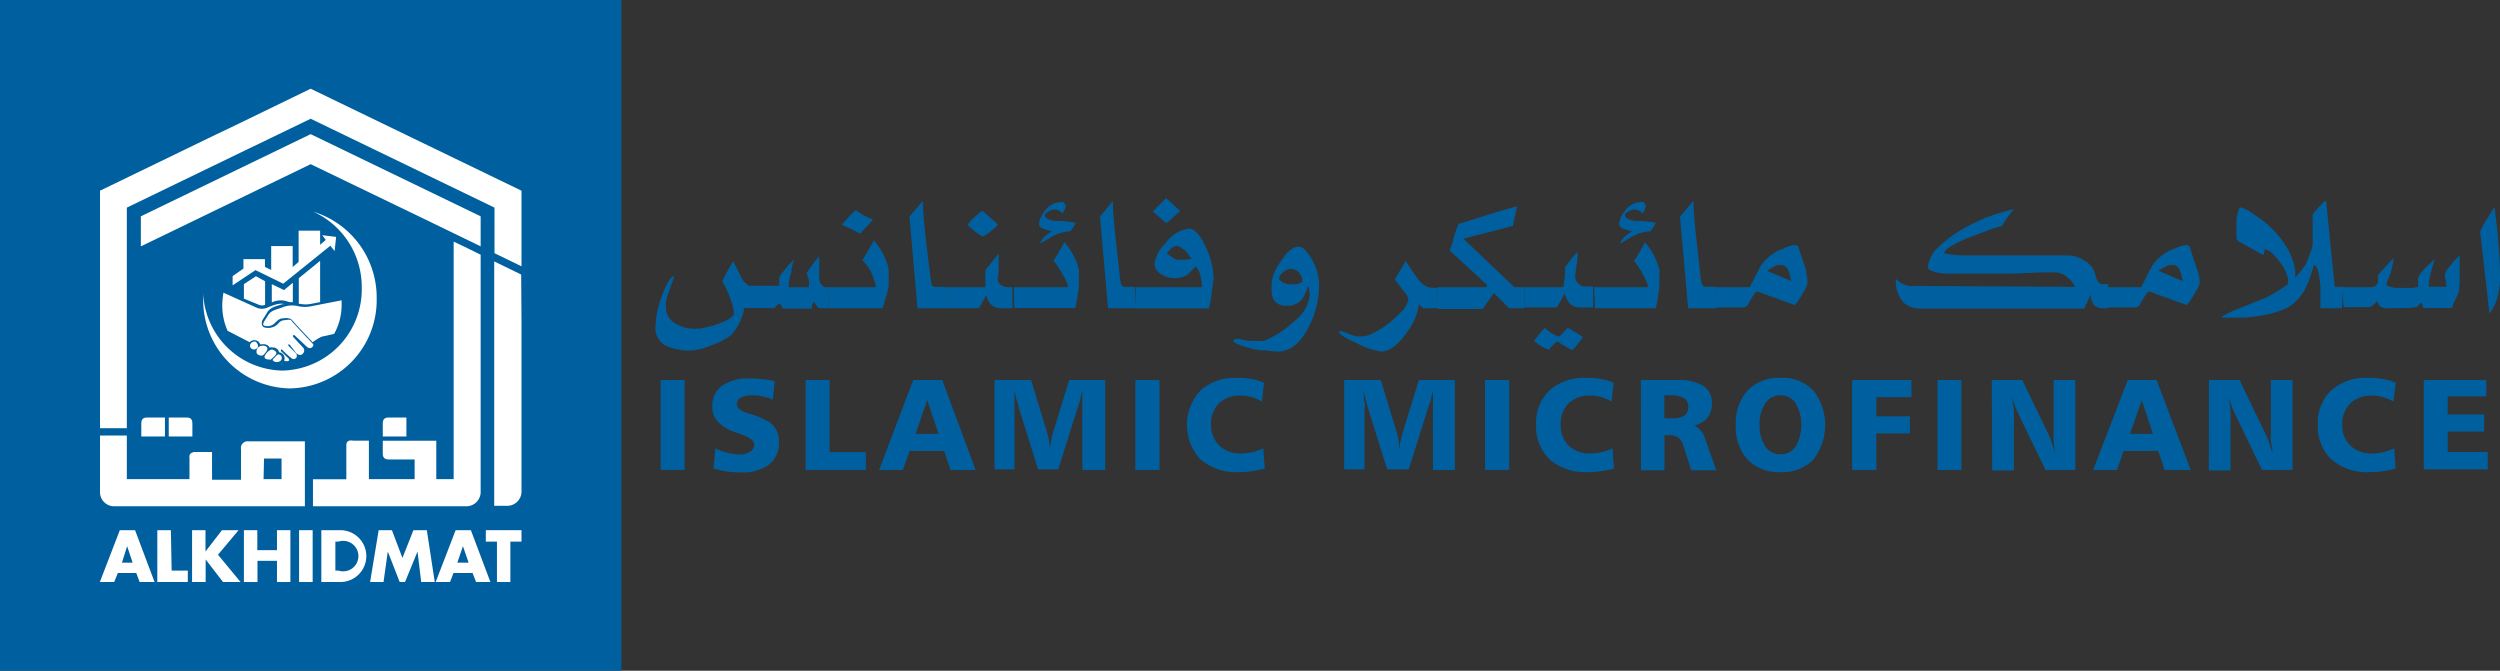 <svg xmlns="http://www.w3.org/2000/svg" id="Layer_1" data-name="Layer 1" viewBox="0 0 164 44"><rect x="0" y="0" width="164" height="44" fill="#333333" stroke="none"/><defs><style>.cls-1{fill:#00609f;}.cls-2,.cls-3{fill:#fff;}.cls-2{fill-rule:evenodd;}</style></defs><rect class="cls-1" width="40.76" height="44"></rect><path class="cls-2" d="M20.56,25.89a5.88,5.88,0,0,1,4.15,5.69A5.79,5.79,0,0,1,19,37.48a5.79,5.79,0,0,1-5.67-5.9c0-.12,0-.24,0-.35a5.3,5.3,0,0,0,5.19,5.08,5.32,5.32,0,0,0,5.21-5.42A5.42,5.42,0,0,0,20.56,25.89Z" transform="translate(0 -12)"></path><path class="cls-2" d="M34.21,33v11.3a.94.94,0,0,1-1,.88h-.79V29.15l1.77.86Z" transform="translate(0 -12)"></path><path class="cls-2" d="M26.66,39.39H25.47c-.28,0-.36.16-.36.4v.84h1.55Z" transform="translate(0 -12)"></path><path class="cls-2" d="M11.07,39.39h1.19c.28,0,.36.16.36.4v.84H11.07Z" transform="translate(0 -12)"></path><path class="cls-2" d="M10.82,39.39H9.63c-.28,0-.36.16-.36.4v.84h1.55Z" transform="translate(0 -12)"></path><path class="cls-2" d="M8.32,40.57H6.56v3.76a.93.93,0,0,0,1,.88H20l0-4.26H16.29a.44.44,0,0,0-.48.52v2h-1.9V41.65H12.74c-.27.06-.34.18-.31.4v1.38H8.32V40.57Zm9,1.51h1.15v1.35H17.29Z" transform="translate(0 -12)"></path><path class="cls-2" d="M31.53,28.71V44.33a.94.94,0,0,1-1,.88h-10V43.44h2.19V41.27c0-.19,0-.44.48-.36h1v2.52h3V42.14H25.5c-.3,0-.39-.16-.39-.39v-.84h3.51v2.52h1.14V27.85l.9.43Z" transform="translate(0 -12)"></path><polygon class="cls-2" points="17.01 9.42 16.38 9.72 8.32 13.62 8.32 28.09 6.56 28.09 6.56 14.47 6.56 12.89 6.56 12.51 14.24 8.79 14.98 8.44 15.89 8 20.38 5.82 34.21 12.51 34.21 13.24 34.21 14.47 34.21 14.67 34.21 17.47 32.44 16.61 32.44 13.62 20.38 7.79 17.73 9.07 17.01 9.42"></polygon><polygon class="cls-2" points="20.38 8.8 9.24 14.19 9.24 16.16 20.38 10.77 26.99 13.96 26.99 13.96 27.53 14.22 31.53 16.16 31.53 14.19 20.38 8.8"></polygon><path class="cls-3" d="M7.73,49.59l-.24.59H6.55l1.31-3.4h1l1.28,3.4H9.16l-.22-.59Zm.61-1.76h0L8,48.91H8.7Z" transform="translate(0 -12)"></path><path class="cls-3" d="M11.26,49.43h1.06v.75h-2v-3.4h.89Z" transform="translate(0 -12)"></path><path class="cls-3" d="M14.56,46.78h1.09L14.3,48.39l1.48,1.79H14.63L13.49,48.7h0v1.48H12.6v-3.4h.88v1.4h0Z" transform="translate(0 -12)"></path><path class="cls-3" d="M18.17,48.09V46.78h.88v3.4h-.88V48.79H16.89v1.39H16v-3.4h.88v1.31Z" transform="translate(0 -12)"></path><path class="cls-3" d="M20.51,50.18h-.89v-3.4h.89Z" transform="translate(0 -12)"></path><path class="cls-3" d="M21.08,46.78h1.25a1.7,1.7,0,1,1,0,3.4H21.08ZM22,49.43h.2a1,1,0,1,0,0-1.9H22Z" transform="translate(0 -12)"></path><path class="cls-3" d="M24.84,46.78h.87l.69,1.82.72-1.82H28l.52,3.4h-.89l-.24-2h0l-.82,2h-.35l-.78-2h0l-.28,2h-.88Z" transform="translate(0 -12)"></path><path class="cls-3" d="M29.75,49.59l-.23.59h-.94l1.31-3.4h1l1.28,3.4h-.94L31,49.59Zm.62-1.76h0L30,48.91h.74Z" transform="translate(0 -12)"></path><path class="cls-3" d="M33.48,50.18H32.6V47.53h-.73v-.75h2.34v.75h-.73Z" transform="translate(0 -12)"></path><path class="cls-3" d="M22.41,31.7l-2,.39a2,2,0,0,1-.83,0,1.68,1.68,0,0,0-1.07.08c-.37.14-.73.18-.93.52s-.43.59-.25.67a.67.67,0,0,0,.73-.2c.24-.23.36-.27.44-.27s.49-.1.67.12,1.34,1.44,1.34,1.44a3.92,3.92,0,0,1,.58-.36l.83-.19A3.88,3.88,0,0,0,22.41,32ZM18.2,35.26l-.28.29s-.06.08,0,.12a.39.39,0,0,0,.48,0C18.58,35.51,18.46,35.2,18.2,35.26Zm-.1,0a2.71,2.71,0,0,1-.34.33c-.08,0-.33,0-.39-.11s.06-.24.12-.32.25-.26.39-.22S18.2,35.1,18.1,35.24Zm-.57-.3s-.18.32-.32.36-.38-.06-.38-.2C16.77,34.54,17.66,34.58,17.53,34.94Zm-.72-.51c.08.09.22.29,0,.43s-.43-.06-.41-.22A.3.3,0,0,1,16.81,34.43Zm.58-4V32A.56.56,0,0,1,17,32l-1-.41v-.95l.79-.52Zm1.82.1v1.27H19l-.24-.07a1.33,1.33,0,0,0-.93.09v-1.2l.8.39ZM21,29.11v2.71l-.58.11a1.89,1.89,0,0,1-.75,0H19.6V30.25Zm-5.74,1,.71-.49V29h1.41v.51l.41.2V28.14h1.41v1.38l.39-.34V27.13H21v.93l.37-.32-.23-.31.91.11-.1.93-.28-.35-3.09,2.49-1.82-.89-1.5,1Z" transform="translate(0 -12)"></path><path class="cls-3" d="M14.66,31.2l2.21,1a.88.88,0,0,0,.62,0c.25-.1.83-.38,1.18-.24a.47.47,0,0,0-.17,0c-.4.14-.77.18-1,.58-.08.14-.16.26-.24.39a.45.45,0,0,0-.06.42.23.23,0,0,0,.12.12.9.9,0,0,0,.93-.24.57.57,0,0,1,.34-.22c.12,0,.41-.08.51,0a2,2,0,0,0,.26.3l.4.44.69.73.08.08c.1.06-.1.45-.4.19L19.33,34s-.06-.05-.1,0,0,.06,0,.1l.66.71a.28.28,0,0,1,0,.36c-.14.2-.34.1-.46,0L19,34.6s0,0-.08,0,0,0,0,.08l.51.52a.25.25,0,0,1,0,.28.22.22,0,0,1-.33,0,5.12,5.12,0,0,1-.58-.53s-.08-.06-.09,0,0,.06,0,.08l.53.52s0,0,0,.11a.36.36,0,0,1-.32,0,.4.4,0,0,0-.33-.55A.42.42,0,0,0,18,34.8l-.1,0a.41.41,0,0,0-.22,0l0,0h0c-.07-.19-.33-.25-.55-.21l-.06,0a.47.47,0,0,0-.12-.18.41.41,0,0,0-.43-.06.36.36,0,0,0-.14.1l-1.45-.75A4.08,4.08,0,0,1,14.58,32a5.42,5.42,0,0,1,.08-.81" transform="translate(0 -12)"></path><path class="cls-1" d="M54.35,32.22h-.64l-.13-.15-.2-.28-.12.25,0,.2-1.9,0-.1-.17c-.06-.1-.1-.16-.14-.16L51,32l-.12.13-.08.08h-2v.09a2.08,2.08,0,0,1-.14.51A3.41,3.41,0,0,1,47.94,34a4.83,4.83,0,0,1-1.25.64,4.18,4.18,0,0,1-1.28.35,3.81,3.81,0,0,1-1.68-.29A1.3,1.3,0,0,1,43,33.41a6.25,6.25,0,0,1,.48-2.15c.3-.76.54-1.14.73-1.14l0,.08-.39,1.09-.14.48,0,.37a1.22,1.22,0,0,0,.5,1,2.35,2.35,0,0,0,1.48.42h.27l.28-.06.37-.09.22-.05.19-.08c.65-.21,1-.42,1.14-.62a1.52,1.52,0,0,0,0-.31,3.88,3.88,0,0,0-.14-.53,6.6,6.6,0,0,0-.61-1.36l.08-.18.06-.12.05-.07L47.6,30l.22-.39.12-.22.16-.24.51,1a1.28,1.28,0,0,0,.53.6h1l.6,0h.38V30.5a.54.54,0,0,1,0-.22.52.52,0,0,1,.1-.26,5.13,5.13,0,0,1,.35-.43,3.82,3.82,0,0,1,.27-.32l.24-.23-.16.58,0,.2-.06.19a3.51,3.51,0,0,0-.12.71v.07l0,.05h1.33v-.1l0-.25a1.28,1.28,0,0,0-.17-.56l.3-.44.15-.2.14-.19.12-.14.13-.14V30.3l.05.22a.26.26,0,0,0,.12.17l.1.1.12.05h.24Z" transform="translate(0 -12)"></path><path class="cls-1" d="M54.35,30.84h3.11l-.08-.36a3.22,3.22,0,0,0-.8-1.41l.75-1.3a4.43,4.43,0,0,1,.48.67,4.16,4.16,0,0,1,.24.47l.07.17.12.33.06.27v1.06l-.13.58-.14.44-.12.46H54.35Zm2.91-4.43-.22.26-.31.32-.3.34-.57-.3-.65-.29.6-.65.31-.3.22.14.32.2.38.18Z" transform="translate(0 -12)"></path><path class="cls-1" d="M62,32.22H60.19l-.53-6,.88-1.05c0,.57.08,1.55.24,2.93L61,29.87a4.6,4.6,0,0,0,.1.66.13.13,0,0,0,0,.08l.06.13s.07.05.16.08l.23,0H62Z" transform="translate(0 -12)"></path><path class="cls-1" d="M62,30.84h2.64l0-.18,0-.28,0-.66.1-.12.31-.39a6.94,6.94,0,0,1,.46-.56v.14l0,.27v.39l0,.13,0,.28-.06.35v.08a.52.52,0,0,0,.16.37.74.74,0,0,0,.48.18h.33v1.38h-.77a.91.91,0,0,1-.74-.37l-.11-.19-.1-.31-.48.87H62Zm3.44-4.11c0,.07-.15.21-.45.44a1.91,1.91,0,0,1-.53.34,2.59,2.59,0,0,1-.53-.35q-.45-.36-.45-.42a2.25,2.25,0,0,1,.44-.48q.44-.42.54-.42l.49.42.32.29A1.31,1.31,0,0,1,65.46,26.73Z" transform="translate(0 -12)"></path><path class="cls-1" d="M66.51,30.84h3.54l0-.11A3,3,0,0,0,69.7,30c-.1-.19-.2-.35-.29-.49l-.14-.21-.16-.19.35-.57.37-.66a6.35,6.35,0,0,1,.5.72,4.27,4.27,0,0,1,.44,1.05,1.8,1.8,0,0,1,0,.43v.32l0,.16,0,.16,0,.17-.1.65-.13.67h-4Zm4.06-4.23-.15.28-.2.28a2.79,2.79,0,0,0-1.38.45l-.62.37a1.39,1.39,0,0,1,.18-.33,1.81,1.81,0,0,1,.62-.47l-.5-.16c-.24-.07-.36-.18-.36-.35a1.58,1.58,0,0,1,.39-.85,1.27,1.27,0,0,1,1-.57.34.34,0,0,1,.2,0,.38.38,0,0,1,.16.35l-.21.41a.46.46,0,0,0-.23-.2.85.85,0,0,0-.35-.08,1.05,1.05,0,0,0-.41.17.4.4,0,0,0-.17.18c0,.2.22.34.68.41l.53,0Z" transform="translate(0 -12)"></path><path class="cls-1" d="M74.52,32.22H72.69l-.53-6L73,25.18c0,.57.08,1.55.24,2.93l.19,1.76a3.41,3.41,0,0,0,.1.66.54.54,0,0,0,0,.08l.07.13s.07.05.16.08l.22,0h.49Z" transform="translate(0 -12)"></path><path class="cls-1" d="M74.52,30.84h4.32l0-.28-.06-.28a1.32,1.32,0,0,0-.32-.77l-.07-.05,0,.06-.51.52a1.67,1.67,0,0,1-.85.2,1.49,1.49,0,0,1-.89-.28.8.8,0,0,1-.41-.64,2.46,2.46,0,0,1,.74-1.38A2.22,2.22,0,0,1,78,27c.34,0,.69.37,1.06,1.12a5.11,5.11,0,0,1,.55,2.21l-.12.84a6.48,6.48,0,0,1-.19,1.06H74.52Zm2.9-5-.9.8-.9-.77L76.5,25ZM78.17,29l-.09-.14-.24-.32a.87.87,0,0,0-.26-.22.93.93,0,0,0-.39-.19.64.64,0,0,0-.37.17l-.25.27,0,.06.07.06.26.19.13.09.16.07.14,0h.36l.13,0L78,29Z" transform="translate(0 -12)"></path><path class="cls-1" d="M86.53,30.71a6,6,0,0,1-.69,2.76q-.82,1.59-2,1.59a3.25,3.25,0,0,1-.75-.08l-.23,0h-.09l-.11,0-.26-.06-.16,0-.16-.06c-.74-.2-1.13-.36-1.17-.47s.06-.11.18-.15l.22,0,.53.12.3,0,.32,0a1.12,1.12,0,0,0,.32,0l.15,0,.14-.07a5.48,5.48,0,0,0,1-.55,7.57,7.57,0,0,0,.9-.73,2.41,2.41,0,0,0,.94-1.59v-.17L85.88,31a.79.79,0,0,0-.07-.25l-.11.33-.12.26-.08.17-.07.1-.09.1a1.27,1.27,0,0,1-1,.34.86.86,0,0,1-.84-.5,2.33,2.33,0,0,1-.08-.37l0-.6A2.83,2.83,0,0,1,84,29.18q.63-1,1.2-1c.25,0,.54.27.85.82A3.38,3.38,0,0,1,86.53,30.71Zm-1.1-.22v-.07a.76.76,0,0,0-.23-.55.7.7,0,0,0-.49-.23H84.6l-.17.05a.92.92,0,0,0-.25.17.61.61,0,0,0-.27.41c0,.07.1.17.3.29l.3.09.29,0H85l.1,0Z" transform="translate(0 -12)"></path><path class="cls-1" d="M94.33,32.22h-.17l-.5,0h-.08s-.07,0-.08,0a.24.24,0,0,1-.12,0,1.29,1.29,0,0,1-.29-.26,4.27,4.27,0,0,1-.85,1.92c-.56.78-1.11,1.18-1.65,1.18A5,5,0,0,1,89,34.51q-1.14-.51-1.14-.72s0-.07.08-.09l.73.27.31.1.26,0a1.79,1.79,0,0,0,.75-.17,6,6,0,0,0,1-.61l.22-.17.25-.22a5.67,5.67,0,0,0,.42-.4,1.58,1.58,0,0,0,.52-.9A1.72,1.72,0,0,0,92,31c-.18-.26-.35-.47-.51-.66l.73-1.22.39.61.33.46a2,2,0,0,0,.49.52,1,1,0,0,0,.51.17h.37Z" transform="translate(0 -12)"></path><path class="cls-1" d="M94.32,30.84h3.1a.15.15,0,0,0,.13-.06v-.09L95.1,28.44a6.22,6.22,0,0,0,.28-.88,7.33,7.33,0,0,1,.3-.87l.41-.12.21-.06.19-.07,1.68-.53.85-.24.5-.14-.28,1.29L96,27.66l3.34,3.18H100v1.38H99l-1-1-.3.43-.25.37-.2.25H94.32Z" transform="translate(0 -12)"></path><path class="cls-1" d="M100,30.84h2.56l0-.05.11-.73v-.39l0-.15.37-.48a2.45,2.45,0,0,1,.45-.5l0,.05,0,.08a3.8,3.8,0,0,1-.07.72l-.09.66v.08a.66.66,0,0,0,.24.5.87.87,0,0,0,.26.16l.14,0h.54v1.38h-.86a1,1,0,0,1-.65-.23,1.87,1.87,0,0,1-.36-.68l-.51.91H100Zm3.84,3.26-.19.28-.06.07-.06.08-.12.14a1.17,1.17,0,0,1-.29.3L103,34.9l-.2-.11-.17-.1-.49-.31-.35.34a1.41,1.41,0,0,0-.17.22,1.14,1.14,0,0,1-.28-.11l-.15-.07-.16-.1a1.88,1.88,0,0,1-.4-.31l.48-.59.23-.26a2.35,2.35,0,0,0,.57.43,1.39,1.39,0,0,0,.33.14l.06,0,.13-.12.41-.45Z" transform="translate(0 -12)"></path><path class="cls-1" d="M104.57,30.84h3.53l0-.11a3,3,0,0,0-.32-.72,4.23,4.23,0,0,0-.29-.49l-.14-.21-.15-.19.35-.57.37-.66a8.05,8.05,0,0,1,.5.72,4.65,4.65,0,0,1,.43,1.05,1.8,1.8,0,0,1,0,.43v.32l0,.16,0,.16,0,.17-.1.65-.12.67h-4Zm4.05-4.23-.15.28-.2.28a2.85,2.85,0,0,0-1.38.45l-.62.37a1.39,1.39,0,0,1,.18-.33,1.91,1.91,0,0,1,.62-.47l-.5-.16c-.23-.07-.35-.18-.35-.35a1.55,1.55,0,0,1,.38-.85,1.28,1.28,0,0,1,1-.57.34.34,0,0,1,.2,0,.36.36,0,0,1,.16.35l-.2.41a.49.49,0,0,0-.24-.2.81.81,0,0,0-.34-.08,1.14,1.14,0,0,0-.42.17.47.47,0,0,0-.17.18c0,.2.23.34.68.41l.53,0Z" transform="translate(0 -12)"></path><path class="cls-1" d="M112.57,32.22h-1.83l-.53-6,.88-1.05c0,.57.08,1.55.24,2.93l.19,1.76a4.6,4.6,0,0,0,.1.66.13.13,0,0,0,0,.08l.07.13s.06.05.15.08l.23,0h.48Z" transform="translate(0 -12)"></path><path class="cls-1" d="M112.57,30.84h2.24v-.05l.43-.84.27-.52a3.15,3.15,0,0,1,1.17-1l.61-.25a1.53,1.53,0,0,1,.46-.1.23.23,0,0,1,.25.18l.15.49.34,1,0,.21.07.3a2.6,2.6,0,0,1,0,.4,3.4,3.4,0,0,1-.36.68,3.11,3.11,0,0,1-.46.67l-2.46-.89c-.1,0-.29.27-.56.76-.09.19-.21.29-.36.29h-1.88Zm4.92-.4c0-.17-.06-.33-.1-.49-.1-.33-.24-.52-.44-.56h-.19l-.15,0a.77.77,0,0,0-.24.1l-.31.18-.14.09Z" transform="translate(0 -12)"></path><path class="cls-1" d="M138.26,32.22H138a.88.88,0,0,1-.61-.19,1.53,1.53,0,0,1-.24-.54l0-.2-.1.23-.1.25a.48.48,0,0,1-.1.19l-.13.28H125.85a1.69,1.69,0,0,1-1-.41,2.2,2.2,0,0,1-.48-1.54,1.72,1.72,0,0,0,.87.47l.27,0,.23,0,10.36.06,0-.07a1.61,1.61,0,0,0-.43-.51,1.29,1.29,0,0,0-.8-.37l-1,0-1.93.08-1.07,0-.74,0h-1l-1.29,0a3.65,3.65,0,0,1-.7-.06,1.58,1.58,0,0,1-.53-.19c-.09,0-.13-.1-.13-.22a1.75,1.75,0,0,1,.18-.6,1.71,1.71,0,0,1,.19-.33l.09-.12.12-.12c.25-.24.5-.45.74-.65l.37-.27.4-.26.29-.17.43-.23.91-.43.76-.27,1.15-.32-.41.53-.22.32-.17.28a4.62,4.62,0,0,0-1,.31l-1,.38-.31.11-.18.09a2.73,2.73,0,0,0-.46.22c-.48.24-.76.45-.84.64v0a1.34,1.34,0,0,0,.43.1,6.7,6.7,0,0,0,1,.07l1.49,0,1.61,0h2.73l.86,0a1.89,1.89,0,0,1,1.07.32,1.58,1.58,0,0,1,.59.55l.09.17.07.24a1.33,1.33,0,0,0,.17.44.44.44,0,0,0,.19.16l.12,0h.36Z" transform="translate(0 -12)"></path><path class="cls-1" d="M138.26,30.84h2.23l0-.05.42-.84.28-.52a3,3,0,0,1,1.16-1l.61-.25a1.53,1.53,0,0,1,.46-.1.23.23,0,0,1,.25.18l.15.49.34,1,.06.21.06.3a1.75,1.75,0,0,1,0,.4,3.18,3.18,0,0,1-.37.68,3.28,3.28,0,0,1-.45.67l-2.47-.89c-.1,0-.28.27-.56.76-.09.19-.21.29-.35.29h-1.88Zm4.91-.4c0-.17-.06-.33-.1-.49-.09-.33-.24-.52-.44-.56h-.19l-.15,0a.67.67,0,0,0-.23.1l-.32.18-.14.09Z" transform="translate(0 -12)"></path><path class="cls-1" d="M153.63,32.22h-1.41v-.81l0-.26v-.21l0-.13c-.08-.95-.22-1.42-.43-1.42l-.11.37a7.09,7.09,0,0,1-.52,1.31,3.1,3.1,0,0,1-1.16,1.14,6.76,6.76,0,0,1-1.85.52l-.91.11c-.3,0-.58,0-.84,0h-.12l-.36,0q-.17,0-.18-.06a7.24,7.24,0,0,1,1.28-.6l1.71-.69.12-.06.15-.09a10,10,0,0,0,1.1-.71l0-.25a.61.61,0,0,0-.07-.29l-.08-.23a.42.42,0,0,0-.1-.2,1,1,0,0,0-.18-.31l-.21-.29a7.27,7.27,0,0,0-.54-.57l-.14-.05-.21-.12,0,.08-.05.19a.26.26,0,0,1-.06.14l-1.61-.9a.34.34,0,0,1-.14-.24l0-.2,0-.24v-.28l0-.2,0-.23,0-.13.05-.15c.08-.37.14-.55.19-.55a.72.72,0,0,1,.36.13c.11,0,.39.23.86.54a6.46,6.46,0,0,1,1.22,1.09,7.42,7.42,0,0,1,.76,1.09l.16.36.16.45.1.45,0,.3v.2l.37-.44.26-.35a3.63,3.63,0,0,0,.2-.43l.23-.61a1.46,1.46,0,0,0,.08-.4l0-.51v-.63l0-.47a1.21,1.21,0,0,1,0-.3l.15-.2.3-.34c.23-.24.37-.37.43-.38l.57,5.66h.52Z" transform="translate(0 -12)"></path><path class="cls-1" d="M153.63,30.84h2c.14,0,.26-.11.36-.32a2.31,2.31,0,0,0,0-.43,2.19,2.19,0,0,1,.39-.47c.17-.2.39-.43.64-.68a4.29,4.29,0,0,1-.2.95l-.09.26a1,1,0,0,1-.11.23l-.08.27c0,.06.1.12.33.19l.34.05.44,0h.17l.43,0,.38-.07v-.21a1.62,1.62,0,0,1,0-.38,1,1,0,0,1,.1-.21,5.91,5.91,0,0,1,.41-.48l.57-.55-.23.83-.09.39a2.32,2.32,0,0,0-.06.45.33.33,0,0,0,0,.15l1.18,0-.06-.21,0-.15-.06-.31,0-.21a2.84,2.84,0,0,1,.35-.51l.33-.39.28-.29v1.62a4.42,4.42,0,0,1-.06.78l-.07.2-.16.33-.14.29-.08.25-1.85,0-.06-.07,0-.12a.34.34,0,0,0-.13-.16l0,0-.07.07-.17.21-.54.07-.34,0h-.49a6.1,6.1,0,0,1-.76,0,.64.64,0,0,1-.33-.14l-.15-.28,0-.08-.06.09a1.46,1.46,0,0,1-.31.28l-.14.07-.16,0h-1.54Z" transform="translate(0 -12)"></path><path class="cls-1" d="M164,30.17a4.55,4.55,0,0,1-.24,1.55,2.9,2.9,0,0,1-.45.85l-.61-5.36a4,4,0,0,1,.36-.72l.58-.91.06.48.1.82C163.93,28.21,164,29.31,164,30.17Z" transform="translate(0 -12)"></path><path class="cls-1" d="M43.34,36.93h1.57v5.9H43.34Z" transform="translate(0 -12)"></path><path class="cls-1" d="M50.82,37l-.12,1.21A4.29,4.29,0,0,0,50,38a2.94,2.94,0,0,0-.65-.07,1.51,1.51,0,0,0-.74.15.46.46,0,0,0-.27.42.45.45,0,0,0,.14.32,1.05,1.05,0,0,0,.41.23l.26.09a5.3,5.3,0,0,1,1.35.57,1.54,1.54,0,0,1,.45.55,1.67,1.67,0,0,1,.15.73,1.81,1.81,0,0,1-.65,1.49,3,3,0,0,1-1.88.51,6.77,6.77,0,0,1-.89-.06,8.6,8.6,0,0,1-.88-.19l.13-1.32a4.65,4.65,0,0,0,.81.29,3.28,3.28,0,0,0,.74.1,1.29,1.29,0,0,0,.73-.18.54.54,0,0,0,.27-.47c0-.25-.29-.47-.86-.67l-.32-.11a3,3,0,0,1-1.2-.71,1.42,1.42,0,0,1-.37-1,1.61,1.61,0,0,1,.64-1.37,3,3,0,0,1,1.82-.47,5.75,5.75,0,0,1,.84.05A4.9,4.9,0,0,1,50.82,37Z" transform="translate(0 -12)"></path><path class="cls-1" d="M52.85,36.93h1.57v4.73H56.8v1.17H52.85Z" transform="translate(0 -12)"></path><path class="cls-1" d="M59.91,36.93h1.9L64,42.83H62.36l-.42-1.25H59.67l-.44,1.25H57.67Zm.92,1.32-.77,2.21h1.51Z" transform="translate(0 -12)"></path><path class="cls-1" d="M65.24,36.93h2.4l1.08,3.55a4.8,4.8,0,0,1,.1.47,5,5,0,0,1,.06.57c0-.22.05-.42.08-.6a3.61,3.61,0,0,1,.1-.48l1.08-3.51H72.5v5.9H71v-4c0-.19,0-.38,0-.59s0-.41,0-.64l-.12.51c0,.16-.09.31-.13.46l-1.33,4.22H68.1l-1.3-4.15c0-.15-.09-.31-.13-.48l-.12-.56c0,.28,0,.53,0,.75s0,.39,0,.51v3.93H65.24Z" transform="translate(0 -12)"></path><path class="cls-1" d="M74.48,36.93h1.58v5.9H74.48Z" transform="translate(0 -12)"></path><path class="cls-1" d="M82.92,37.11l-.14,1.23a2.68,2.68,0,0,0-.68-.29,2.57,2.57,0,0,0-.73-.1,1.94,1.94,0,0,0-1.41.51,1.91,1.91,0,0,0-.52,1.39A1.88,1.88,0,0,0,80,41.24a2,2,0,0,0,1.43.51,3.51,3.51,0,0,0,.71-.08,3.77,3.77,0,0,0,.73-.26l.1,1.33c-.29.07-.57.13-.85.17a6.11,6.11,0,0,1-.86.06,3.56,3.56,0,0,1-2.5-.83,3.31,3.31,0,0,1,0-4.53,3.38,3.38,0,0,1,2.4-.82,4.91,4.91,0,0,1,1,.08A3.72,3.72,0,0,1,82.92,37.11Z" transform="translate(0 -12)"></path><path class="cls-1" d="M88.18,36.93h2.4l1.08,3.55a4.8,4.8,0,0,1,.1.47q0,.27.06.57c0-.22,0-.42.07-.6a3.47,3.47,0,0,1,.11-.48l1.08-3.51h2.36v5.9H94v-4c0-.19,0-.38,0-.59s0-.41,0-.64l-.12.51c0,.16-.09.31-.14.46l-1.33,4.22H91l-1.3-4.15q-.06-.23-.12-.48a5.05,5.05,0,0,1-.12-.56c0,.28,0,.53.05.75s0,.39,0,.51v3.93H88.18Z" transform="translate(0 -12)"></path><path class="cls-1" d="M97.42,36.93H99v5.9H97.42Z" transform="translate(0 -12)"></path><path class="cls-1" d="M105.85,37.11l-.13,1.23a2.6,2.6,0,0,0-.69-.29,2.5,2.5,0,0,0-.72-.1,1.94,1.94,0,0,0-1.41.51,1.87,1.87,0,0,0-.52,1.39,1.84,1.84,0,0,0,.53,1.39,2,2,0,0,0,1.42.51,3.51,3.51,0,0,0,.71-.08,3.63,3.63,0,0,0,.74-.26l.09,1.33a8,8,0,0,1-.85.17,6,6,0,0,1-.85.06,3.58,3.58,0,0,1-2.51-.83,3,3,0,0,1-.89-2.29,2.92,2.92,0,0,1,.88-2.24,3.38,3.38,0,0,1,2.4-.82,4.91,4.91,0,0,1,1,.08A3.44,3.44,0,0,1,105.85,37.11Z" transform="translate(0 -12)"></path><path class="cls-1" d="M107.64,36.93H110a3.15,3.15,0,0,1,1.73.38,1.29,1.29,0,0,1,.57,1.16,1.45,1.45,0,0,1-.3.94,1.42,1.42,0,0,1-.86.49,1.48,1.48,0,0,1,.75,1h0l.7,1.95h-1.64l-.52-1.61a1,1,0,0,0-.34-.54,1.19,1.19,0,0,0-.67-.15h-.23v2.3h-1.54Zm1.54,1v1.51h.55a1.35,1.35,0,0,0,.77-.18.65.65,0,0,0,.25-.56.64.64,0,0,0-.28-.58,1.63,1.63,0,0,0-.9-.19Z" transform="translate(0 -12)"></path><path class="cls-1" d="M116.8,36.79a2.79,2.79,0,0,1,2.15.82,3.69,3.69,0,0,1,0,4.54,2.79,2.79,0,0,1-2.15.82,2.83,2.83,0,0,1-2.16-.82,3.18,3.18,0,0,1-.77-2.27,3.14,3.14,0,0,1,.78-2.27A2.82,2.82,0,0,1,116.8,36.79Zm0,1.14a1.16,1.16,0,0,0-1,.53,2.37,2.37,0,0,0-.37,1.4,2.43,2.43,0,0,0,.37,1.42,1.14,1.14,0,0,0,1,.52,1.13,1.13,0,0,0,1-.52,2.87,2.87,0,0,0,0-2.82A1.15,1.15,0,0,0,116.8,37.93Z" transform="translate(0 -12)"></path><path class="cls-1" d="M121.5,36.93h3.89v1.12h-2.3v1.26h2.2v1.12h-2.2v2.4H121.5Z" transform="translate(0 -12)"></path><path class="cls-1" d="M127.1,36.93h1.57v5.9H127.1Z" transform="translate(0 -12)"></path><path class="cls-1" d="M130.66,36.93h2l1.71,3.54a5.11,5.11,0,0,1,.2.5c.08.21.16.47.26.77-.05-.29-.09-.55-.11-.8s0-.46,0-.67V36.93h1.42v5.9h-1.95l-1.78-3.67a4.8,4.8,0,0,1-.23-.55c-.07-.19-.13-.41-.19-.64a9.48,9.48,0,0,1,.12,1,7.54,7.54,0,0,1,0,.78v3.11h-1.42Z" transform="translate(0 -12)"></path><path class="cls-1" d="M139.58,36.93h1.89l2.24,5.9H142l-.42-1.25h-2.27l-.44,1.25h-1.56Zm.92,1.32-.77,2.21h1.5Z" transform="translate(0 -12)"></path><path class="cls-1" d="M144.91,36.93h2l1.71,3.54a4.74,4.74,0,0,1,.21.5c.07.21.16.47.25.77,0-.29-.08-.55-.11-.8s0-.46,0-.67V36.93h1.42v5.9h-2l-1.77-3.67a3.5,3.5,0,0,1-.23-.55,4.86,4.86,0,0,1-.19-.64c.05.35.09.67.12,1a7.54,7.54,0,0,1,0,.78v3.11h-1.42Z" transform="translate(0 -12)"></path><path class="cls-1" d="M157.17,37.11,157,38.34a2.74,2.74,0,0,0-.69-.29,2.5,2.5,0,0,0-.72-.1,1.94,1.94,0,0,0-1.41.51,1.88,1.88,0,0,0-.53,1.39,1.85,1.85,0,0,0,.54,1.39,2,2,0,0,0,1.42.51,3.51,3.51,0,0,0,.71-.08,3.85,3.85,0,0,0,.74-.26l.09,1.33a8,8,0,0,1-.85.17,6,6,0,0,1-.85.06,3.58,3.58,0,0,1-2.51-.83,3,3,0,0,1-.89-2.29,2.92,2.92,0,0,1,.88-2.24,3.38,3.38,0,0,1,2.4-.82,4.91,4.91,0,0,1,1,.08A3.44,3.44,0,0,1,157.17,37.11Z" transform="translate(0 -12)"></path><path class="cls-1" d="M159,36.93h4.1V38h-2.53v1.19h2.39v1.12h-2.39v1.34h2.62v1.14H159Z" transform="translate(0 -12)"></path></svg>